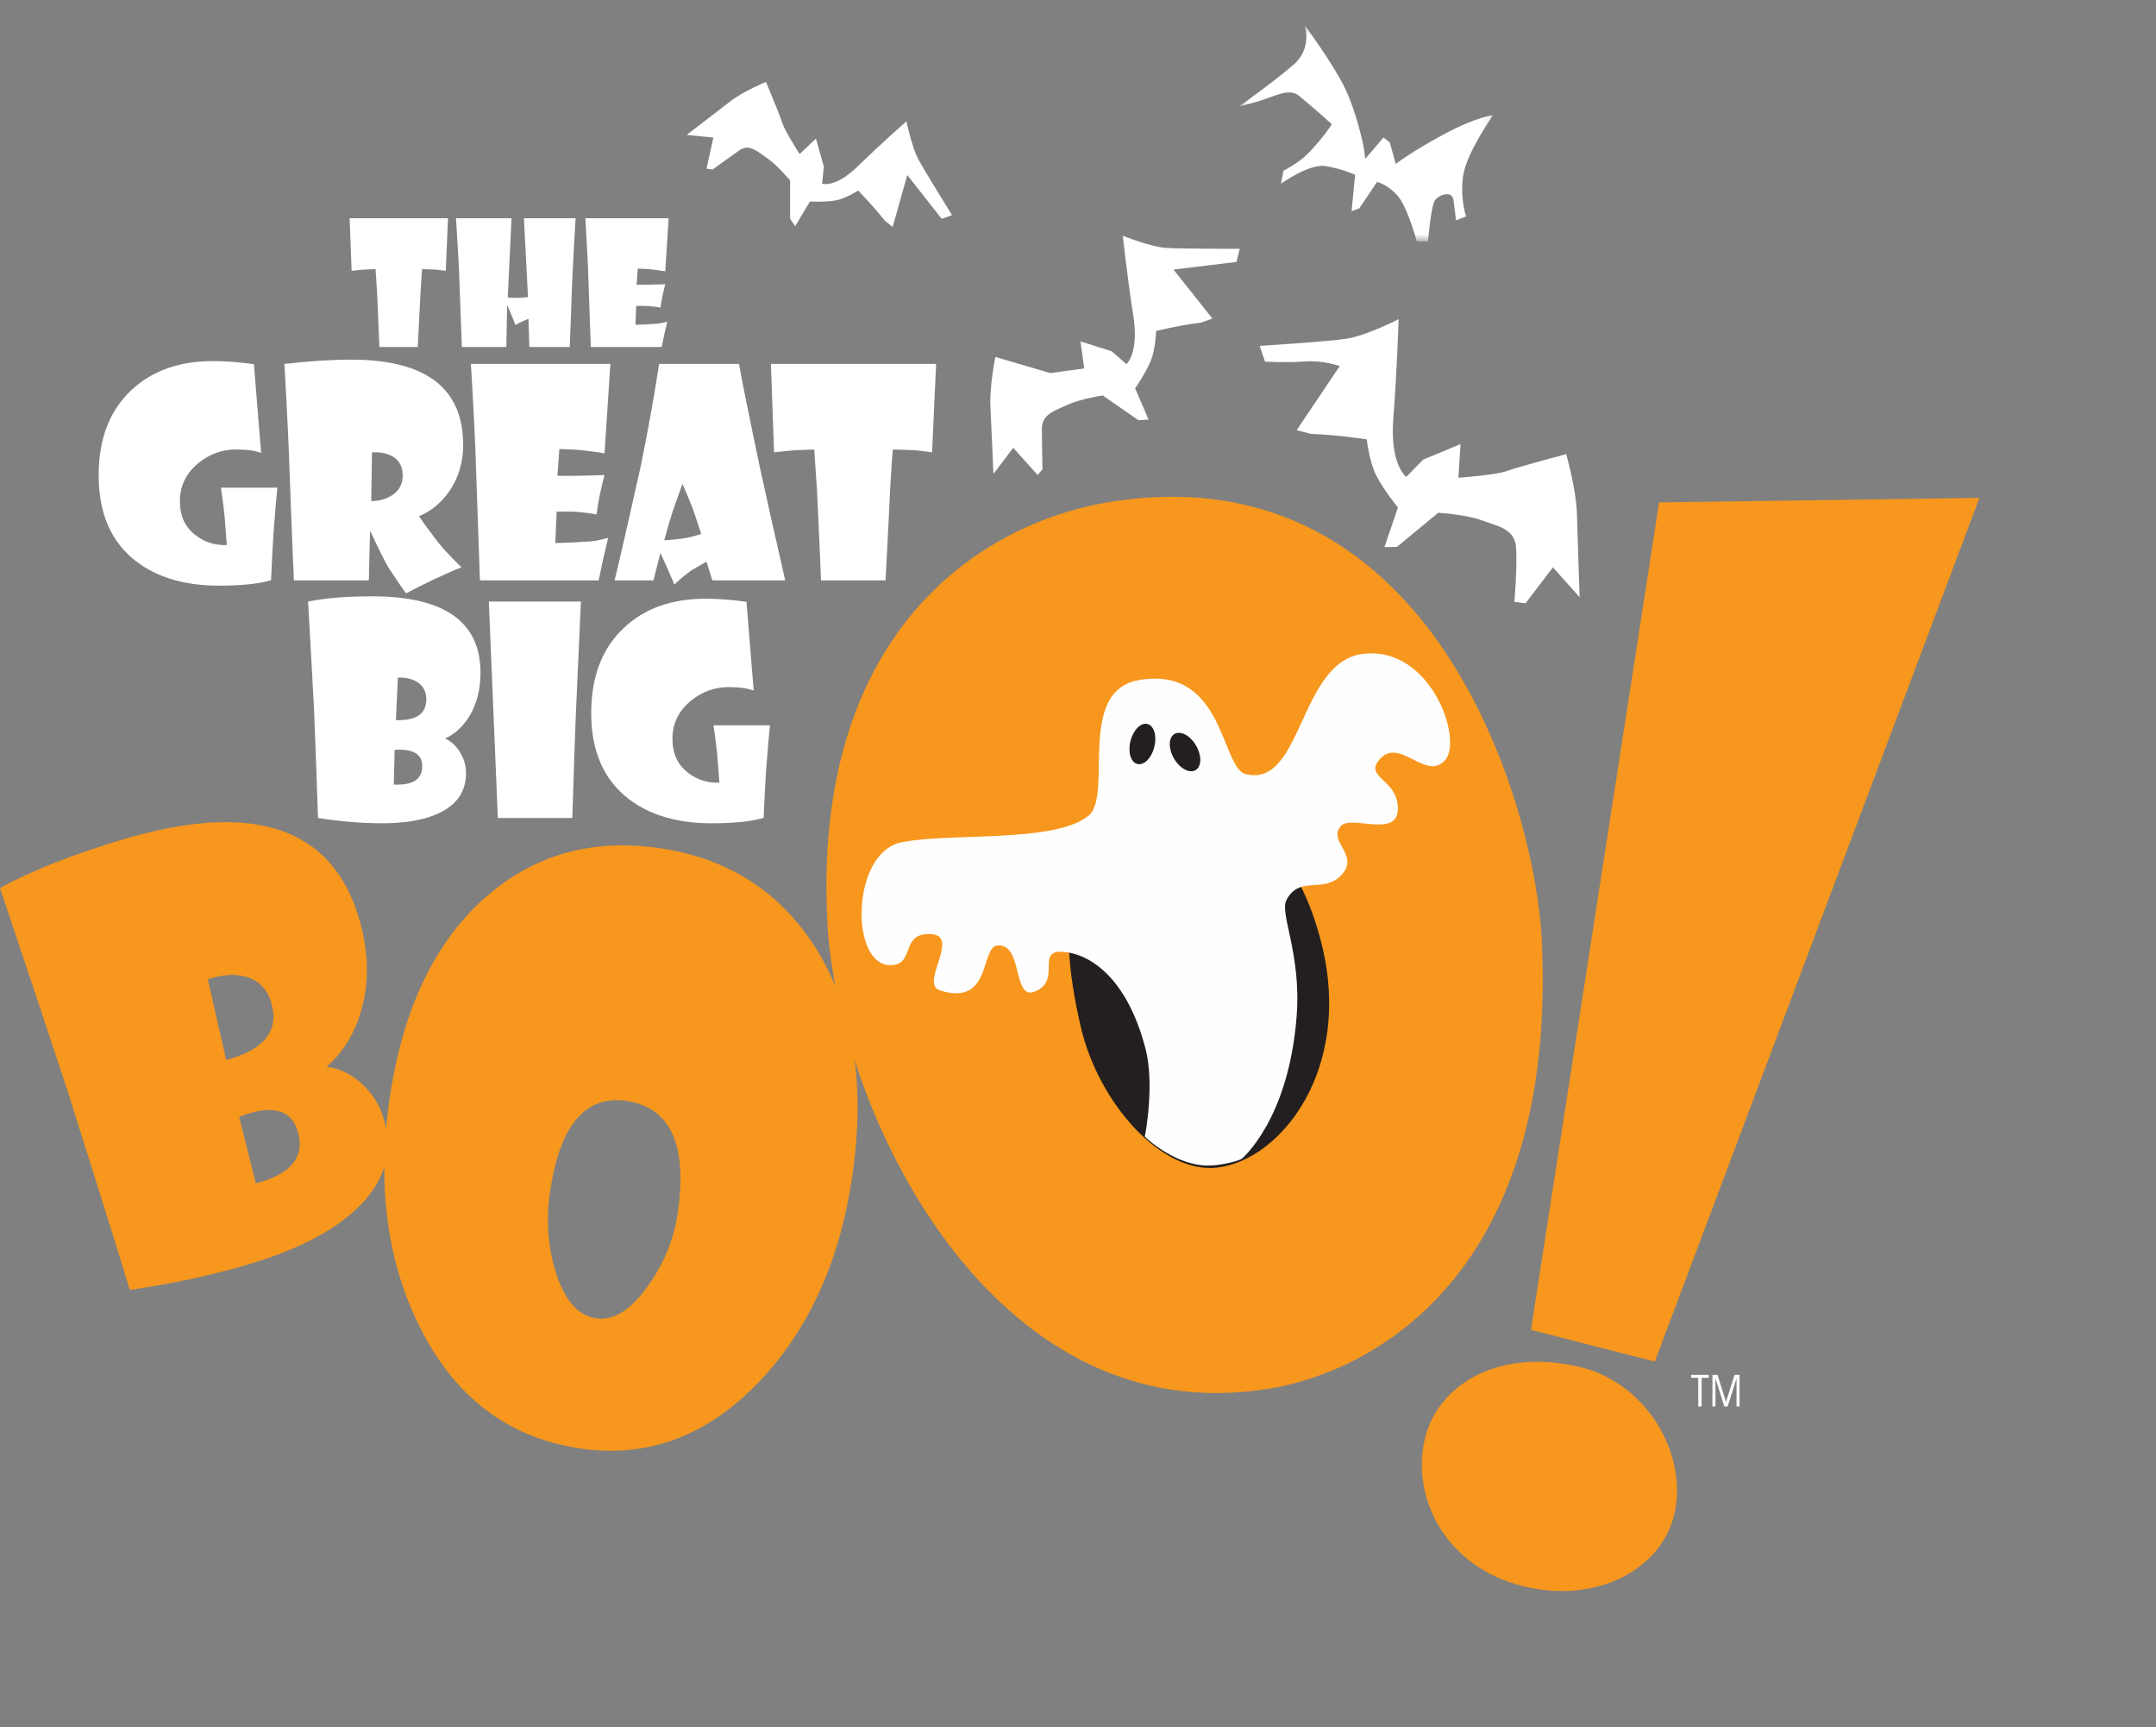 <?xml version="1.0" encoding="UTF-8" standalone="no"?>
<svg width="241px" height="193px" viewBox="0 0 241 193" version="1.1" xmlns="http://www.w3.org/2000/svg" xmlns:xlink="http://www.w3.org/1999/xlink">
    <rect x="0" y="0" width="241" height="193" fill="#808080" stroke="none"/>
    <defs>
        <polygon id="path-1" points="0.467 0.2 28.86 0.2 28.86 24.32 0.467 24.32 0.467 0.2"></polygon>
    </defs>
    <g id="landing-page" stroke="none" stroke-width="1" fill="none" fill-rule="evenodd">
        <g id="Desktop-Full-HD" transform="translate(-609, -118)">
            <g id="header" transform="translate(609, 120)">
                <g id="logos/the-great-big-boo-logo">
                    <g id="great-big-boo-logo">
                        <path d="M154.284,107.394 C154.284,122.267 143.92,134.323 131.136,134.323 C118.351,134.323 107.988,122.267 107.988,107.394 C107.988,92.521 118.351,80.464 131.136,80.464 C143.92,80.464 154.284,92.521 154.284,107.394" id="Fill-1" fill="#231F20"></path>
                        <path d="M136.098,128.473 C143.233,127.61 151.17,117.459 147.761,103.598 C145.185,93.126 139.094,87.072 130.715,88.597 C119.232,90.685 117.797,99.99 120.848,112.902 C122.811,121.215 129.818,129.234 136.098,128.473 M92.499,101.32 C90.704,69.228 109.017,56.403 124.436,54.036 C160.32,48.53 171.632,88.217 172.341,103.028 C174.135,140.436 153.458,151.235 142.019,153.16 C110.442,158.475 93.626,121.476 92.499,101.32" id="Fill-3" fill="#F7971D"></path>
                        <path d="M156.339,33.665 C156.339,33.665 152.743,35.512 150.516,35.851 C148.289,36.19 140.812,36.65 140.812,36.65 L141.402,38.414 C141.402,38.414 143.833,38.55 145.844,38.395 C147.85,38.235 149.759,38.908 149.759,38.908 L144.944,46.068 L146.489,46.482 C146.489,46.482 148.861,46.583 150.82,46.839 L152.78,47.096 C152.78,47.096 153.058,49.644 153.874,51.204 C154.8,52.955 156.265,54.708 156.265,54.708 L154.753,59.141 L156.148,59.116 L160.772,55.299 C160.772,55.299 163.931,55.505 165.646,56.151 C167.359,56.796 169.321,57.054 169.469,59.178 C169.618,61.302 169.279,65.261 169.279,65.261 L170.526,65.421 L173.588,61.403 L176.573,64.742 C176.573,64.742 176.346,58.187 176.274,55.436 C176.198,52.692 175.07,48.754 175.07,48.754 C175.07,48.754 169.728,50.16 168.477,50.628 C167.231,51.094 163.02,51.385 163.02,51.385 L163.259,47.63 L159.08,49.363 L157.193,51.292 C157.193,51.292 155.333,49.951 155.749,44.742 C156.158,39.53 156.339,33.665 156.339,33.665" id="Fill-5" fill="#FFFFFF"></path>
                        <path d="M101.325,11.55 C101.325,11.55 101.902,14.403 102.67,15.831 C103.442,17.258 106.421,22.043 106.421,22.043 L105.264,22.451 L101.42,17.563 L99.778,23.373 L98.912,22.659 C98.912,22.659 97.854,21.336 96.891,20.315 L95.926,19.295 C95.926,19.295 94.499,20.218 93.351,20.408 C92.057,20.616 90.533,20.516 90.533,20.516 L88.895,23.268 L88.317,22.454 L88.317,18.17 C88.317,18.17 86.873,16.439 85.814,15.722 C84.754,15.011 83.789,13.99 82.635,14.805 C81.48,15.62 79.65,16.947 79.65,16.947 L78.976,16.844 L79.742,13.376 L76.758,13.071 C76.758,13.071 80.227,10.422 81.673,9.297 C83.117,8.178 85.62,7.157 85.62,7.157 C85.62,7.157 87.165,10.831 87.452,11.749 C87.742,12.665 89.378,15.214 89.378,15.214 L91.208,13.486 L92.09,16.627 L91.895,18.532 C91.895,18.532 93.374,19.036 95.88,16.588 C98.386,14.142 101.325,11.55 101.325,11.55" id="Fill-7" fill="#FFFFFF"></path>
                        <path d="M125.506,24.339 C125.506,24.339 128.539,25.581 130.366,25.703 C132.195,25.819 138.578,25.803 138.578,25.803 L138.211,27.274 L131.173,28.125 L135.524,33.596 L134.298,34.038 C134.298,34.038 132.383,34.286 130.808,34.632 L129.235,34.98 C129.235,34.98 129.171,37.066 128.606,38.386 C127.962,39.87 126.886,41.397 126.886,41.397 L128.39,44.886 L127.259,44.962 L123.269,42.193 C123.269,42.193 120.721,42.581 119.37,43.223 C118.022,43.868 116.447,44.216 116.459,45.948 C116.473,47.679 116.526,50.447 116.526,50.447 L115.994,51.084 L113.259,48.042 L111.046,50.96 C111.046,50.96 110.821,45.627 110.708,43.392 C110.597,41.161 111.265,37.89 111.265,37.89 L117.397,39.692 L121.199,39.174 L120.773,36.149 L124.268,37.259 L125.917,38.694 C125.917,38.694 127.342,37.475 126.681,33.277 C126.023,29.081 125.506,24.339 125.506,24.339" id="Fill-9" fill="#FFFFFF"></path>
                        <path d="M33.312,124.519 C32.674,122.194 30.804,121.508 27.7,122.459 C27.381,122.556 27.061,122.677 26.735,122.819 L28.594,130.238 C32.507,129.233 34.08,127.325 33.312,124.519 M30.354,110.158 C29.938,108.64 29.037,107.654 27.654,107.205 C26.404,106.797 24.931,106.873 23.236,107.436 L25.277,116.458 C29.503,115.334 31.196,113.233 30.354,110.158 M40.259,101.079 C41.228,104.629 41.261,107.943 40.351,111.022 C39.577,113.61 38.295,115.671 36.508,117.201 C37.979,117.397 39.314,118.057 40.511,119.175 C41.709,120.3 42.522,121.635 42.947,123.186 C44.005,127.047 42.846,130.468 39.472,133.442 C36.867,135.753 33.136,137.65 28.284,139.139 C24.101,140.421 19.509,141.422 14.508,142.144 C13.118,137.581 10.795,130.151 7.538,119.859 C5.733,114.352 3.218,106.811 8.07272727e-05,97.233 C3.34,95.398 7.726,93.647 13.157,91.982 C28.292,87.341 37.327,90.373 40.259,101.079" id="Fill-11" fill="#F7971D"></path>
                        <path d="M75.767,133.502 C76.85,125.978 74.979,121.829 70.153,121.049 C65.454,120.29 62.56,123.702 61.469,131.281 C61.032,134.314 61.242,137.242 62.097,140.065 C63.058,143.238 64.552,144.99 66.581,145.315 C68.557,145.633 70.518,144.413 72.466,141.653 C74.246,139.143 75.347,136.427 75.767,133.502 M95.287,129.308 C93.91,138.885 90.411,146.606 84.797,152.471 C78.908,158.601 72.146,161.046 64.512,159.816 C56.645,158.547 50.78,154.034 46.915,146.28 C43.275,138.978 42.144,130.538 43.522,120.962 C44.995,110.736 48.646,103.112 54.483,98.086 C59.985,93.366 66.54,91.62 74.15,92.846 C81.632,94.052 87.332,97.79 91.253,104.054 C95.407,110.721 96.752,119.138 95.287,129.308" id="Fill-13" fill="#F7971D"></path>
                        <polygon id="Fill-15" fill="#F7971D" points="221.265 53.637 184.98 150.153 171.134 146.614 185.459 54.142"></polygon>
                        <g id="Group-19" transform="translate(158.225, 150.169)" fill="#F7971D">
                            <path d="M29.007,16.719 C27.717,23.1 20.376,27.134 12.075,25.101 C3.404,22.977 -0.425,15.327 1.004,8.809 C2.317,2.796 8.981,-1.604 18.294,0.574 C25.798,2.33 30.331,10.17 29.007,16.719" id="Fill-17"></path>
                        </g>
                        <path d="M47.654,76.132 C47.654,75.322 47.34,74.701 46.711,74.269 C46.144,73.88 45.398,73.697 44.475,73.716 L44.256,78.469 C46.521,78.553 47.654,77.774 47.654,76.132 M47.2,83.61 C47.2,82.39 46.349,81.779 44.647,81.779 C44.472,81.779 44.294,81.79 44.109,81.811 L44.022,85.677 C46.141,85.772 47.2,85.084 47.2,83.61 M53.709,73.179 C53.709,75.067 53.288,76.698 52.446,78.071 C51.725,79.225 50.824,80.043 49.744,80.525 C50.437,80.841 51.002,81.362 51.438,82.089 C51.876,82.815 52.094,83.589 52.094,84.41 C52.094,86.454 51.063,87.949 49.003,88.898 C47.409,89.634 45.318,90.002 42.729,90.002 C40.498,90.002 38.104,89.807 35.545,89.415 C35.475,86.969 35.33,82.981 35.11,77.446 C34.96,74.476 34.735,70.402 34.435,65.226 C36.324,64.835 38.716,64.639 41.61,64.639 C49.676,64.639 53.709,67.485 53.709,73.179" id="Fill-20" fill="#FFFFFF"></path>
                        <path d="M64.934,65.226 L64.358,78.092 C64.25,80.864 64.122,84.638 63.975,89.415 L55.649,89.415 L54.641,65.226 L64.934,65.226" id="Fill-22" fill="#FFFFFF"></path>
                        <path d="M86.066,79.056 C85.97,79.95 85.825,81.637 85.633,84.119 C85.537,85.602 85.446,87.36 85.359,89.389 C84.029,89.797 82.087,90.003 79.536,90.003 C75.742,90.003 72.659,89.1 70.286,87.293 C67.486,85.14 66.086,81.936 66.086,77.683 C66.086,73.608 67.313,70.425 69.766,68.135 C72.069,65.983 75.104,64.906 78.868,64.906 C80.289,64.906 81.814,65.022 83.442,65.252 L84.249,75.178 C83.592,74.917 82.656,74.784 81.442,74.784 C79.898,74.784 78.503,75.285 77.259,76.285 C75.865,77.412 75.167,78.845 75.167,80.582 C75.167,82.226 75.762,83.494 76.951,84.389 C77.952,85.148 79.105,85.506 80.415,85.464 L80.171,82.283 C80.109,81.631 79.972,80.555 79.759,79.056 L86.066,79.056" id="Fill-24" fill="#FFFFFF"></path>
                        <path d="M31.006,52.5 C30.91,53.395 30.765,55.082 30.573,57.563 C30.476,59.047 30.386,60.803 30.3,62.832 C28.968,63.242 27.027,63.447 24.476,63.447 C20.682,63.447 17.599,62.544 15.226,60.737 C12.426,58.584 11.026,55.381 11.026,51.127 C11.026,47.052 12.252,43.87 14.705,41.58 C17.009,39.427 20.044,38.35 23.808,38.35 C25.228,38.35 26.753,38.466 28.382,38.696 L29.19,48.622 C28.532,48.361 27.595,48.229 26.381,48.229 C24.838,48.229 23.443,48.729 22.199,49.73 C20.804,50.857 20.108,52.289 20.108,54.026 C20.108,55.67 20.702,56.94 21.892,57.833 C22.891,58.593 24.046,58.951 25.355,58.908 L25.11,55.727 C25.049,55.075 24.912,53.999 24.699,52.5 L31.006,52.5" id="Fill-26" fill="#FFFFFF"></path>
                        <path d="M45.013,51.129 C45.013,50.121 44.611,49.398 43.809,48.963 C43.216,48.646 42.474,48.507 41.582,48.549 L41.5,53.996 C42.331,53.996 43.071,53.8 43.722,53.407 C44.582,52.898 45.013,52.138 45.013,51.129 M51.773,47.727 C51.773,49.665 51.262,51.38 50.239,52.875 C49.336,54.18 48.204,55.117 46.843,55.686 C47.135,56.155 47.852,57.139 48.996,58.639 C49.559,59.335 50.417,60.252 51.572,61.391 C51.108,61.57 50.088,62.018 48.511,62.738 C47.407,63.269 46.366,63.79 45.391,64.302 C45.092,63.928 44.431,62.962 43.407,61.406 C42.948,60.605 42.277,59.256 41.391,57.36 L41.364,57.36 L41.228,62.86 L32.853,62.86 C32.745,60.572 32.593,56.797 32.397,51.537 C32.308,48.44 32.107,44.152 31.793,38.671 C34.521,38.35 37.01,38.19 39.262,38.19 C47.602,38.19 51.773,41.37 51.773,47.727" id="Fill-28" fill="#FFFFFF"></path>
                        <path d="M68.23,38.671 L67.574,48.656 C67.212,48.594 66.43,48.486 65.227,48.33 C64.405,48.248 63.506,48.196 62.528,48.176 L62.309,51.166 C63.384,51.198 65.138,51.172 67.574,51.086 C67.464,51.476 67.29,52.202 67.053,53.265 C66.914,53.908 66.789,54.649 66.681,55.491 C66.397,55.416 65.691,55.321 64.561,55.202 C64.034,55.17 63.253,55.16 62.221,55.17 L62.074,58.695 C62.81,58.685 64.164,58.615 66.137,58.489 C66.51,58.457 67.122,58.33 67.977,58.108 C67.897,58.432 67.714,59.212 67.425,60.444 C67.286,61.083 67.117,61.888 66.918,62.86 L53.648,62.86 L53.218,50.513 C53.139,47.69 52.946,43.741 52.639,38.671 L68.23,38.671" id="Fill-30" fill="#FFFFFF"></path>
                        <path d="M78.381,57.679 C78.211,57.12 77.91,56.214 77.479,54.958 C77.218,54.263 76.822,53.304 76.29,52.081 C76.059,52.695 75.7,53.7 75.21,55.094 C74.941,55.899 74.621,56.993 74.251,58.378 C74.551,58.378 75.233,58.313 76.294,58.183 C76.934,58.085 77.63,57.917 78.381,57.679 M87.771,62.86 L79.625,62.86 L78.981,60.779 C78.757,60.873 78.196,61.192 77.299,61.734 C76.724,62.132 76.086,62.659 75.384,63.316 L74.545,61.399 C74.378,61.019 74.137,60.485 73.824,59.798 L73.042,62.86 L68.699,62.86 C69.332,60.265 70.312,55.984 71.64,50.017 C72.452,46.03 73.13,42.248 73.676,38.671 L82.606,38.671 C82.889,40.317 83.662,44.152 84.927,50.174 C85.611,53.326 86.56,57.554 87.771,62.86" id="Fill-32" fill="#FFFFFF"></path>
                        <path d="M104.64,38.671 L104.186,48.549 C103.801,48.488 103.185,48.412 102.339,48.321 C101.816,48.291 100.968,48.259 99.796,48.229 C99.739,48.85 99.64,50.347 99.499,52.723 C99.395,55.024 99.224,58.403 98.989,62.86 L91.774,62.86 C91.694,60.737 91.546,57.4 91.328,52.848 C91.229,51.272 91.126,49.732 91.017,48.229 L88.66,48.321 L86.527,48.549 L86.173,38.671 L104.64,38.671" id="Fill-34" fill="#FFFFFF"></path>
                        <path d="M50.079,22.387 L49.827,28.261 C49.595,28.226 49.223,28.181 48.712,28.128 C48.396,28.11 47.885,28.092 47.177,28.074 C47.143,28.443 47.085,29.334 47.001,30.747 C46.939,32.117 46.838,34.127 46.698,36.778 L42.409,36.778 C42.365,35.515 42.28,33.53 42.158,30.822 C42.101,29.884 42.042,28.968 41.981,28.074 L40.577,28.128 L39.306,28.261 L39.079,22.387 L50.079,22.387" id="Fill-36" fill="#FFFFFF"></path>
                        <path d="M64.343,22.387 C64.241,23.924 64.106,26.426 63.939,29.892 C63.89,31.542 63.807,33.837 63.687,36.778 L59.171,36.778 L59.073,33.627 C58.967,33.665 58.753,33.756 58.428,33.9 C58.045,34.075 57.774,34.216 57.615,34.322 L57.155,33.167 C57.061,32.917 56.906,32.563 56.687,32.106 L56.598,36.778 L51.628,36.778 L51.371,29.892 C51.318,28.1 51.185,25.598 50.972,22.387 L57.178,22.387 L56.759,31.24 C57.188,31.285 57.601,31.297 57.995,31.278 C58.249,31.273 58.59,31.247 59.02,31.204 L58.565,22.387 L64.343,22.387" id="Fill-38" fill="#FFFFFF"></path>
                        <path d="M74.742,22.387 L74.364,28.315 C74.143,28.277 73.666,28.211 72.932,28.116 C72.432,28.065 71.883,28.034 71.286,28.021 L71.164,29.81 C71.817,29.829 72.885,29.813 74.364,29.763 C74.299,29.994 74.196,30.424 74.054,31.054 C73.972,31.434 73.898,31.874 73.833,32.373 C73.661,32.33 73.23,32.273 72.541,32.205 C72.22,32.186 71.745,32.18 71.115,32.186 L71.034,34.295 C71.477,34.289 72.294,34.248 73.482,34.173 C73.707,34.155 74.076,34.079 74.591,33.948 C74.543,34.141 74.435,34.605 74.263,35.34 C74.179,35.72 74.078,36.199 73.961,36.778 L66.039,36.778 L65.781,29.433 C65.733,27.753 65.617,25.404 65.433,22.387 L74.742,22.387" id="Fill-40" fill="#FFFFFF"></path>
                        <path d="M139.241,84.504 C145.608,86.115 145.179,71.913 152.376,71.065 C159.932,70.174 163.519,80.576 161.575,82.897 C159.424,85.465 156.441,80.206 154.181,82.897 C152.474,84.928 156.254,85.06 156.254,88.361 C156.254,91.766 150.972,88.967 149.853,90.342 C148.434,92.083 151.929,93.496 150.033,95.686 C148.048,97.976 145.291,95.713 143.798,98.583 C143.005,100.108 145.481,104.543 144.939,111.579 C144.04,123.214 138.777,127.519 138.777,127.519 C138.175,127.813 136.379,128.254 135.043,128.254 C131.563,128.254 128.404,125.47 127.968,125.009 C128.057,124.631 129.066,119.11 128.044,115.186 C125.87,106.842 121.477,104.521 118.772,104.362 C115.741,104.184 118.716,107.56 115.686,108.807 C113.154,109.849 114.394,103.47 111.532,103.648 C109.553,103.772 110.906,110.535 105.064,108.681 C102.62,107.905 107.946,101.985 103.447,102.401 C100.758,102.649 102.208,105.889 99.485,105.856 C94.991,105.797 95.141,93.332 100.716,92.141 C106.004,91.011 117.836,92.274 121.669,89.165 C124.473,86.893 120.247,75.202 127.34,73.994 C136.856,72.376 136.474,83.805 139.241,84.504" id="Fill-42" fill="#FEFEFE"></path>
                        <path d="M133.64,81.219 C134.324,82.313 134.35,83.571 133.704,84.025 C133.051,84.477 131.974,83.958 131.291,82.862 C130.608,81.768 130.577,80.512 131.229,80.058 C131.879,79.604 132.958,80.124 133.64,81.219" id="Fill-44" fill="#231F20"></path>
                        <path d="M126.379,80.743 C126.049,81.971 126.37,83.144 127.098,83.365 C127.826,83.587 128.686,82.769 129.015,81.541 C129.346,80.311 129.026,79.138 128.296,78.918 C127.57,78.697 126.711,79.516 126.379,80.743" id="Fill-46" fill="#231F20"></path>
                        <g id="Group-50" transform="translate(138.044, 0.654)">
                            <mask id="mask-2" fill="white">
                                <use xlink:href="#path-1"></use>
                            </mask>
                            <g id="Clip-49"></g>
                            <path d="M14.424,13.968 C14.424,13.968 13.58,9.408 11.839,6.312 C10.095,3.214 7.807,0.199 7.807,0.199 C7.807,0.199 8.671,2.75 6.554,4.576 C4.439,6.402 0.467,9.253 0.467,9.253 C0.467,9.253 1.092,9.063 2.022,8.831 C4.217,8.289 5.939,7.067 7.139,8.037 C8.846,9.421 10.831,11.227 10.831,11.227 C10.831,11.227 9.855,12.796 8.093,14.573 C7.068,15.602 5.425,16.422 5.425,16.422 L5.147,17.873 C5.147,17.873 8.311,15.593 10.155,15.908 C11.999,16.22 13.433,16.877 13.433,16.877 L13.042,20.943 L13.904,20.63 L15.88,17.681 C15.88,17.681 16.989,17.904 18.144,19.176 C19.292,20.445 20.319,24.311 20.319,24.311 L21.584,24.32 C21.584,24.32 21.898,20.362 22.362,19.726 C22.821,19.087 24.292,18.596 24.432,19.719 C24.578,20.845 24.716,21.971 24.716,21.971 L25.835,21.527 C25.835,21.527 25.118,19.43 25.524,16.894 C25.926,14.355 28.86,10.214 28.86,10.214 C28.86,10.214 27.05,10.378 23.415,12.321 C19.782,14.264 17.973,15.664 17.973,15.664 L17.313,13.275 L16.609,12.706 L14.563,15.097 L14.424,13.968" id="Fill-48" fill="#FFFFFF" mask="url(#mask-2)"></path>
                        </g>
                        <polygon id="Fill-51" fill="#FFFFFF" points="189.831 151.974 189.033 151.974 189.033 151.64 191.008 151.64 191.008 151.974 190.209 151.974 190.209 155.176 189.831 155.176"></polygon>
                        <polygon id="Fill-53" fill="#FFFFFF" points="191.416 151.641 191.982 151.641 192.931 154.649 192.941 154.649 193.889 151.641 194.451 151.641 194.451 155.176 194.112 155.176 194.112 152.066 194.103 152.066 193.119 155.176 192.747 155.176 191.765 152.066 191.755 152.066 191.755 155.176 191.416 155.176"></polygon>
                    </g>
                </g>
            </g>
        </g>
    </g>
</svg>